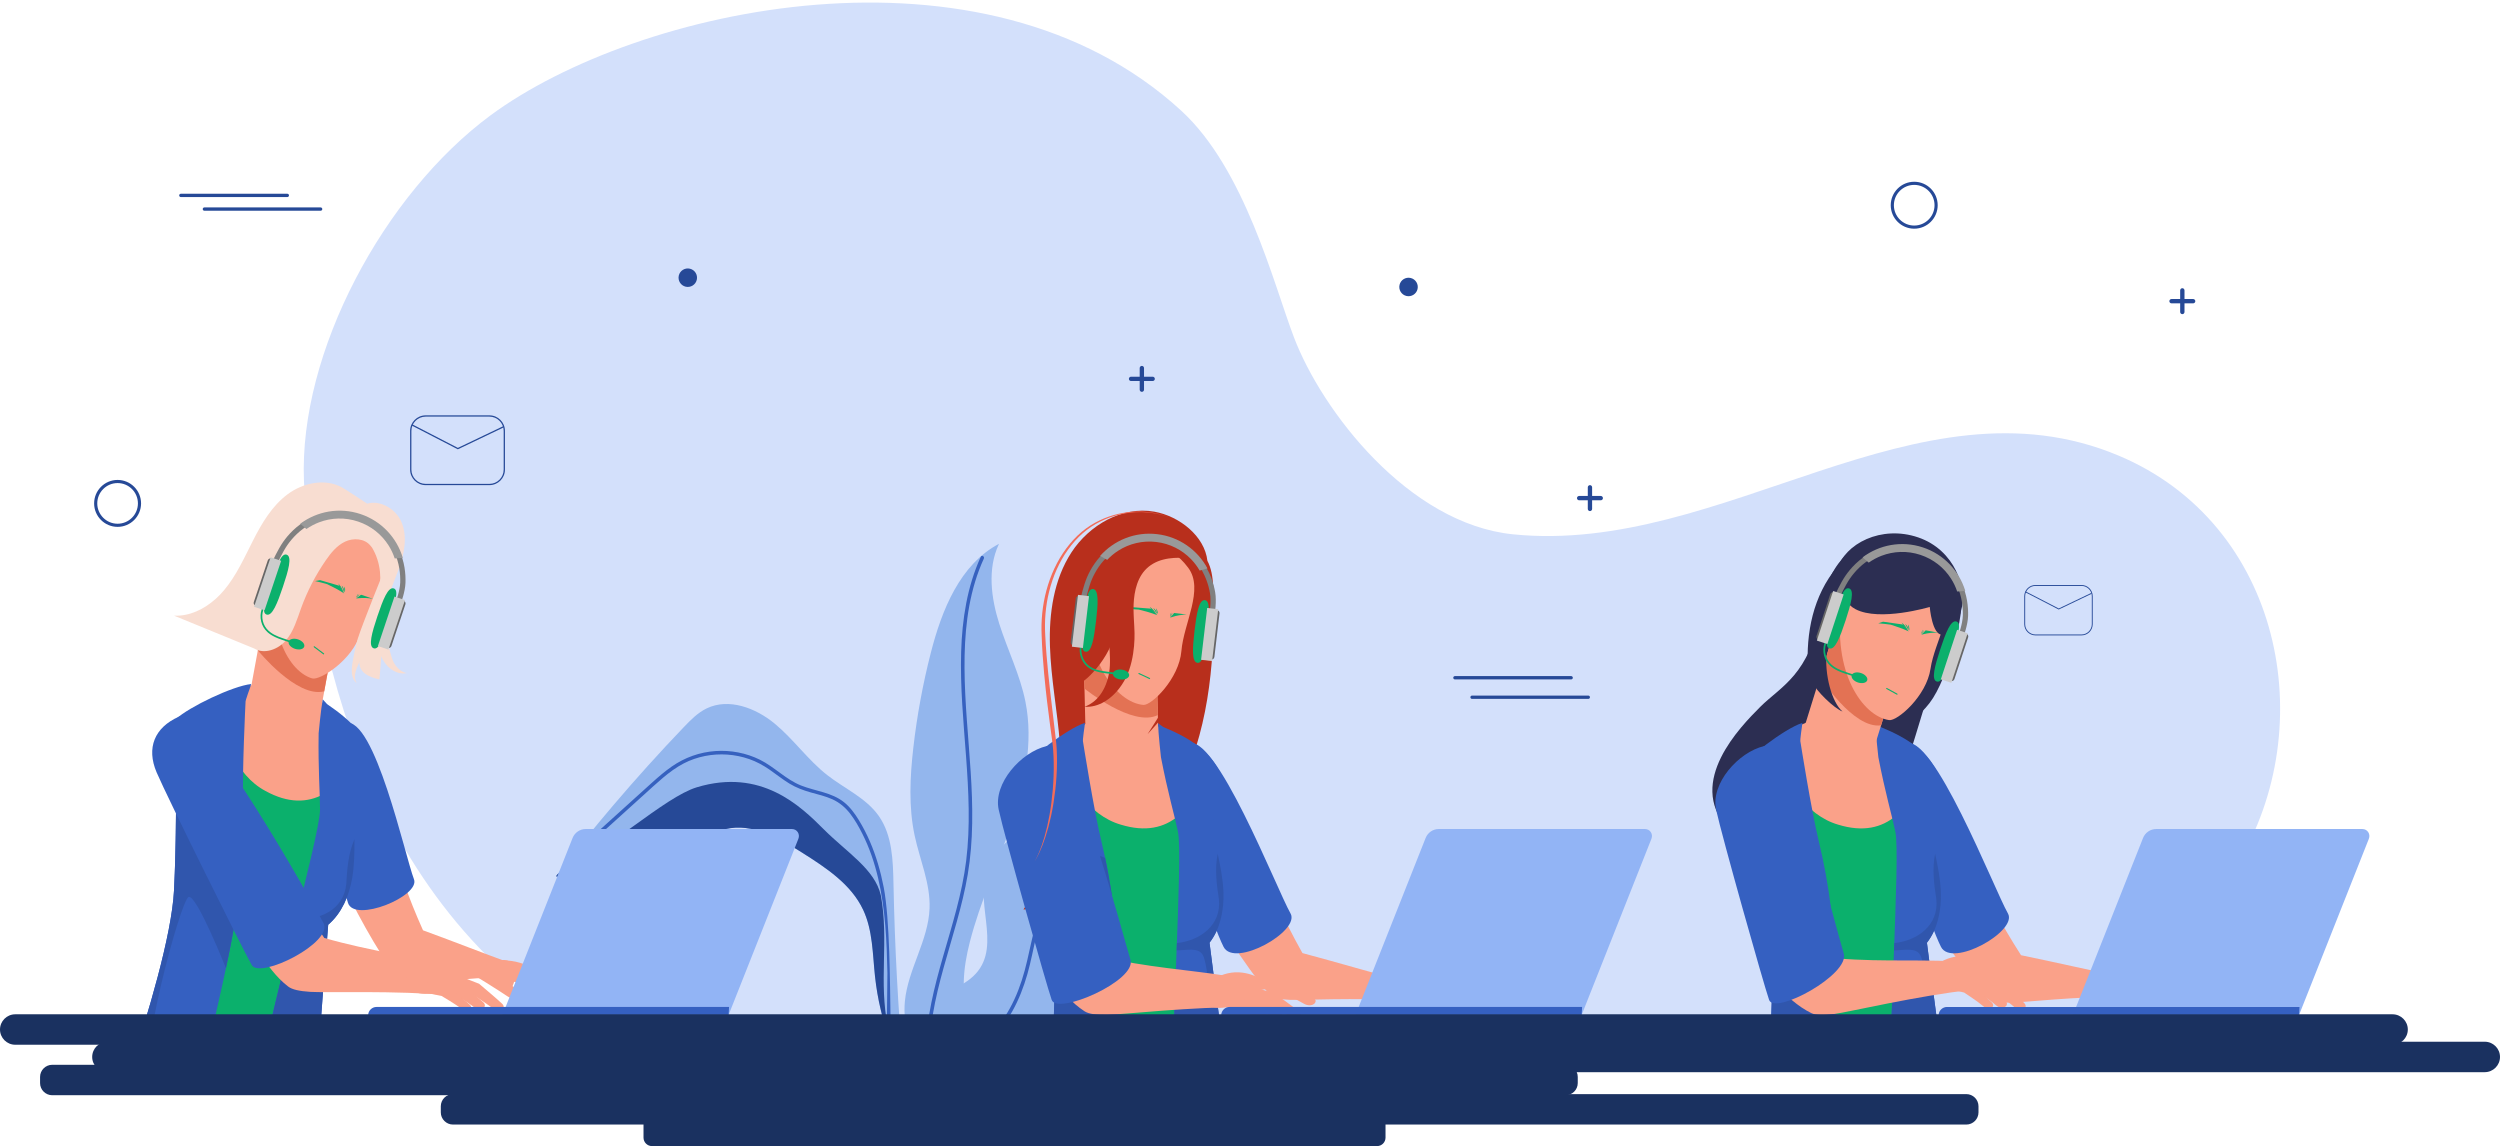 <svg xmlns="http://www.w3.org/2000/svg" width="905" height="415" viewBox="0 0 905 415" fill="none"><path d="M731.875 380.907C764.338 364.028 792.291 341.859 809.821 313.02C840.386 262.735 825.944 189.677 766.885 164.908C693.944 134.317 623.716 201.122 547.719 193.424C509.867 189.59 478.538 148.769 468.388 122.061C460.984 102.577 450.672 61.245 427.635 40.093C356.151 -25.543 230.321 2.823 177.592 41.74C139.136 70.122 108.125 127.384 110.035 174.131C112.718 239.811 137.196 338.939 225.72 380.907L731.875 380.907Z" fill="#D3E0FB"></path><path d="M692.944 82.788C688.259 82.788 684.447 78.976 684.447 74.291C684.447 69.606 688.259 65.794 692.944 65.794C697.63 65.794 701.441 69.606 701.441 74.291C701.441 78.976 697.63 82.788 692.944 82.788ZM692.944 66.932C688.886 66.932 685.585 70.233 685.585 74.29C685.585 78.348 688.886 81.65 692.944 81.65C697.002 81.65 700.303 78.348 700.303 74.29C700.303 70.233 697.002 66.932 692.944 66.932Z" fill="#264997"></path><path d="M177.17 175.623H154.083C150.983 175.623 148.461 173.1 148.461 170.001V155.978C148.461 152.877 150.983 150.355 154.083 150.355H177.17C180.27 150.355 182.792 152.877 182.792 155.978V170.001C182.792 173.101 180.27 175.623 177.17 175.623ZM154.083 150.817C151.238 150.817 148.923 153.132 148.923 155.977V170C148.923 172.846 151.238 175.161 154.083 175.161H177.169C180.015 175.161 182.33 172.846 182.33 170V155.977C182.33 153.132 180.015 150.817 177.169 150.817H154.083Z" fill="#264997"></path><path d="M165.741 162.651L149.002 154.011L149.214 153.601L165.748 162.135L182.102 154.313L182.302 154.73L165.741 162.651Z" fill="#264997"></path><path d="M753.507 230.013H736.837C734.599 230.013 732.777 228.192 732.777 225.953V215.828C732.777 213.59 734.599 211.768 736.837 211.768H753.507C755.745 211.768 757.566 213.59 757.566 215.828V225.953C757.567 228.192 755.745 230.013 753.507 230.013ZM736.837 212.102C734.782 212.102 733.111 213.774 733.111 215.828V225.953C733.111 228.008 734.782 229.679 736.837 229.679H753.507C755.561 229.679 757.233 228.008 757.233 225.953V215.828C757.233 213.774 755.561 212.102 753.507 212.102H736.837Z" fill="#264997"></path><path d="M745.254 220.646L733.168 214.408L733.321 214.112L745.26 220.274L757.068 214.626L757.212 214.927L745.254 220.646Z" fill="#264997"></path><path d="M42.569 190.728C37.884 190.728 34.072 186.916 34.072 182.231C34.072 177.545 37.884 173.734 42.569 173.734C47.255 173.734 51.066 177.546 51.066 182.231C51.066 186.916 47.255 190.728 42.569 190.728ZM42.569 174.872C38.511 174.872 35.21 178.173 35.21 182.231C35.21 186.288 38.511 189.59 42.569 189.59C46.627 189.59 49.928 186.288 49.928 182.231C49.929 178.173 46.627 174.872 42.569 174.872Z" fill="#264997"></path><path d="M252.232 101.295C252.657 99.497 251.544 97.695 249.746 97.271C247.948 96.846 246.146 97.959 245.722 99.757C245.297 101.555 246.411 103.357 248.208 103.781C250.006 104.206 251.808 103.092 252.232 101.295Z" fill="#264997"></path><path d="M513.145 104.653C513.569 102.855 512.456 101.054 510.658 100.629C508.86 100.204 507.058 101.318 506.634 103.116C506.209 104.914 507.323 106.715 509.121 107.14C510.918 107.564 512.72 106.451 513.145 104.653Z" fill="#264997"></path><path d="M417.267 137.933H409.437C409.007 137.933 408.654 137.58 408.654 137.15C408.654 136.719 409.007 136.367 409.437 136.367H417.267C417.698 136.367 418.05 136.719 418.05 137.15C418.05 137.58 417.698 137.933 417.267 137.933Z" fill="#264997"></path><path d="M412.57 141.065V133.235C412.57 132.804 412.923 132.452 413.353 132.452C413.784 132.452 414.136 132.804 414.136 133.235V141.065C414.136 141.495 413.784 141.848 413.353 141.848C412.923 141.848 412.57 141.495 412.57 141.065Z" fill="#264997"></path><path d="M579.478 181.104H571.648C571.218 181.104 570.865 180.752 570.865 180.321C570.865 179.89 571.218 179.538 571.648 179.538H579.478C579.909 179.538 580.261 179.89 580.261 180.321C580.261 180.752 579.909 181.104 579.478 181.104Z" fill="#264997"></path><path d="M574.781 184.236V176.406C574.781 175.976 575.134 175.623 575.564 175.623C575.995 175.623 576.347 175.976 576.347 176.406V184.236C576.347 184.667 575.995 185.019 575.564 185.019C575.134 185.019 574.781 184.667 574.781 184.236Z" fill="#264997"></path><path d="M793.92 109.812H786.09C785.659 109.812 785.307 109.459 785.307 109.029C785.307 108.598 785.659 108.246 786.09 108.246H793.92C794.35 108.246 794.703 108.598 794.703 109.029C794.703 109.459 794.351 109.812 793.92 109.812Z" fill="#264997"></path><path d="M789.221 112.944V105.114C789.221 104.683 789.573 104.331 790.004 104.331C790.434 104.331 790.787 104.683 790.787 105.114V112.944C790.787 113.374 790.434 113.727 790.004 113.727C789.573 113.727 789.221 113.374 789.221 112.944Z" fill="#264997"></path><path d="M574.963 253.001H532.883C532.552 253.001 532.281 252.73 532.281 252.4C532.281 252.069 532.552 251.798 532.883 251.798H574.963C575.294 251.798 575.565 252.069 575.565 252.4C575.564 252.73 575.294 253.001 574.963 253.001Z" fill="#264997"></path><path d="M568.76 245.947H526.679C526.349 245.947 526.078 245.677 526.078 245.346C526.078 245.015 526.349 244.745 526.679 244.745H568.76C569.091 244.745 569.361 245.015 569.361 245.346C569.361 245.677 569.091 245.947 568.76 245.947Z" fill="#264997"></path><path d="M104.009 71.342H65.469C65.138 71.342 64.867 71.071 64.867 70.74C64.867 70.41 65.138 70.139 65.469 70.139H104.009C104.34 70.139 104.611 70.409 104.611 70.74C104.611 71.071 104.34 71.342 104.009 71.342Z" fill="#264997"></path><path d="M116.067 76.288H73.986C73.655 76.288 73.385 76.018 73.385 75.687C73.385 75.356 73.655 75.086 73.986 75.086H116.067C116.397 75.086 116.668 75.356 116.668 75.687C116.668 76.017 116.397 76.288 116.067 76.288Z" fill="#264997"></path><path d="M430.366 275.8C431.543 277.995 431.484 280.607 430.334 282.768C428.351 286.493 424.062 289.296 420.377 292.298C408.528 301.947 402.208 314.815 402.942 327.792C403.331 334.675 405.623 341.551 405.379 348.415C404.977 359.79 397.221 370.695 384.613 377.613C372.964 384.006 357.348 386.9 342.154 385.577C338.71 377.271 334.749 367.024 342.409 360.287C344.93 358.07 348.475 356.515 351.157 354.391C363.542 344.584 352.99 328.566 357.043 315.668C360.055 306.082 370.928 298.997 381.298 292.498C389.951 287.074 398.604 281.651 407.257 276.227C412.366 273.026 419.477 269.638 425.82 272.019C428.018 272.844 429.515 274.213 430.366 275.8Z" fill="#93B6ED"></path><path d="M394.075 322.823C390.207 342.594 389.777 364.084 372.585 377.408C366.764 381.885 360.36 384.494 353.617 385.787C364.945 385.224 375.891 382.4 384.614 377.613C397.223 370.695 404.978 359.79 405.381 348.415C405.624 341.551 403.332 334.675 402.943 327.792C402.209 314.815 408.53 301.947 420.378 292.298C424.063 289.296 428.353 286.493 430.335 282.768C430.535 282.393 430.699 282.004 430.832 281.606C412.391 287.655 397.975 299.98 394.075 322.823Z" fill="#264997"></path><path d="M222.089 291.422C230.295 281.776 238.782 272.37 247.537 263.219C250.016 260.628 252.587 258.006 255.814 256.443C263.812 252.57 273.572 256.272 280.42 261.936C287.268 267.599 292.45 275.095 299.446 280.574C305.723 285.49 313.493 288.833 318.091 295.346C323.026 302.337 323.272 311.487 323.443 320.043C323.898 342.703 325.112 365.348 327.083 387.926C321.571 377.207 318.051 365.468 316.757 353.485C315.876 345.33 315.954 336.819 312.479 329.388C308.14 320.111 299.05 314.139 290.392 308.669C281.986 303.358 272.358 297.837 262.682 300.125C256.341 301.624 251.294 306.235 245.839 309.798C232.859 318.277 216.282 321.033 201.256 317.212C207.98 308.44 214.927 299.84 222.089 291.422Z" fill="#93B6ED"></path><path d="M321.438 371.821C318 355.488 321.868 340.445 318.859 324.112C316.71 314.657 306.635 308.644 298.221 300.23C289.807 291.816 275.594 277.936 252.239 285C240.49 288.554 219.95 308.232 201.896 316.388C201.684 316.664 201.467 316.936 201.256 317.211C216.282 321.033 232.859 318.276 245.839 309.798C251.294 306.235 256.341 301.624 262.682 300.125C272.358 297.836 281.986 303.358 290.392 308.668C299.05 314.139 308.14 320.111 312.479 329.388C315.954 336.818 315.876 345.33 316.756 353.485C317.63 361.573 319.522 369.549 322.351 377.176C322.408 375.357 321.923 373.52 321.438 371.821Z" fill="#264997"></path><path d="M361.53 197.099C361.567 197.019 361.605 196.939 361.642 196.859C347.486 204.328 340.913 220.849 336.946 236.355C334.057 247.645 331.942 259.132 330.621 270.711C329.414 281.288 328.88 292.092 331.108 302.502C332.99 311.292 336.835 319.835 336.501 328.818C336.069 340.468 328.674 350.886 327.564 362.491C326.685 371.682 330.105 381.169 336.531 387.777C340.607 385.519 344.684 383.26 348.76 381.002C350.591 379.987 352.571 378.801 353.234 376.816C354.039 374.41 352.604 371.906 351.545 369.601C347.475 360.745 348.67 350.383 351.095 340.943C354.841 326.363 361.271 312.629 366.098 298.371C370.925 284.112 374.157 268.791 371.21 254.028C369.27 244.311 364.751 235.322 361.753 225.877C358.782 216.515 357.403 205.994 361.53 197.099Z" fill="#93B6ED"></path><path d="M345.511 385.02C350.026 382.998 354.251 380.341 357.901 376.99C361.311 373.86 364.167 370.152 366.436 366.122C368.814 361.894 370.568 357.33 371.902 352.673C373.227 348.046 374.062 343.296 375.213 338.624C377.185 330.616 379.715 322.705 383.472 315.342C387.252 307.934 392.247 301.252 398.163 295.415C405.558 288.118 414.157 282.138 423.071 276.855C424.388 276.074 425.714 275.31 427.046 274.557C427.769 274.149 427.12 273.035 426.396 273.444C417.011 278.742 407.897 284.7 399.915 291.978C393.65 297.69 388.188 304.266 383.997 311.65C379.956 318.767 377.129 326.497 374.981 334.376C373.781 338.782 372.872 343.244 371.851 347.692C370.738 352.537 369.271 357.33 367.176 361.846C365.227 366.047 362.739 370.005 359.619 373.437C356.389 376.99 352.548 379.919 348.328 382.202C347.195 382.814 346.037 383.38 344.861 383.907C344.105 384.245 344.76 385.357 345.511 385.02Z" fill="#3661BF"></path><path d="M336.499 384.601C335.963 372.936 338.491 361.479 341.589 350.306C344.695 339.103 348.386 328.02 350.327 316.531C352.397 304.275 352.182 291.811 351.39 279.449C350.587 266.901 349.224 254.376 349.156 241.79C349.092 229.817 350.187 217.631 354.429 206.345C354.956 204.944 355.534 203.564 356.158 202.204C356.502 201.455 355.391 200.799 355.045 201.554C350.102 212.329 348.292 224.19 347.936 235.961C347.551 248.659 348.786 261.326 349.721 273.974C350.646 286.497 351.292 299.132 349.751 311.635C348.298 323.422 344.682 334.785 341.42 346.161C338.238 357.255 335.309 368.591 335.138 380.201C335.117 381.669 335.143 383.135 335.21 384.601C335.248 385.427 336.537 385.432 336.499 384.601Z" fill="#3661BF"></path><path d="M210.48 308.163C215.499 303.624 220.517 299.085 225.536 294.546C228.018 292.301 230.499 290.056 232.981 287.811C235.31 285.705 237.612 283.563 240.015 281.542C242.336 279.591 244.79 277.773 247.485 276.367C249.913 275.101 252.528 274.209 255.213 273.674C260.523 272.616 266.115 273.006 271.227 274.79C273.849 275.705 276.269 277.027 278.552 278.599C280.974 280.267 283.263 282.129 285.777 283.66C288.183 285.125 290.772 286.09 293.473 286.853C296.111 287.599 298.825 288.204 301.33 289.344C303.893 290.511 305.988 292.277 307.712 294.493C309.461 296.741 310.884 299.271 312.167 301.807C314.731 306.877 316.559 312.29 317.86 317.814C320.513 329.082 321.011 340.725 321.247 352.256C321.276 353.656 321.046 366.706 321.069 368.106C321.083 368.934 322.372 368.937 322.359 368.106C322.165 356.314 322.148 332.783 319.896 321.17C318.798 315.51 317.201 309.946 314.914 304.647C313.767 301.992 312.445 299.411 310.935 296.944C309.458 294.531 307.758 292.176 305.532 290.398C301.04 286.811 295.161 286.41 289.978 284.35C284.463 282.158 280.333 277.612 275.045 275.002C270.091 272.557 264.477 271.498 258.97 271.882C253.274 272.279 247.89 274.218 243.203 277.466C240.68 279.215 238.356 281.23 236.076 283.279C233.575 285.525 231.089 287.787 228.595 290.042C223.521 294.631 218.448 299.22 213.374 303.81C212.105 304.957 210.837 306.104 209.569 307.251C208.951 307.81 209.865 308.719 210.48 308.163Z" fill="#3661BF"></path><mask id="mask0_408_3689" style="mask-type:luminance" maskUnits="userSpaceOnUse" x="33" y="157" width="839" height="218"><path d="M871.635 157.012H33.377V374.324H871.635V157.012Z" fill="white"></path></mask><g mask="url(#mask0_408_3689)"><path d="M123.435 317.784C126.176 325.643 138.423 347.389 141.51 350.122C142.531 351.026 144.414 351.577 147.386 351.99C151.356 352.543 170.141 353.192 184.338 355.538L186.425 349.257C173.972 344.692 165.585 341.33 153.131 336.767C147.607 324.466 145.076 316.349 139.509 300.103C139.509 300.103 118.622 303.985 123.435 317.784Z" fill="#FAA189"></path><path d="M186.632 350.683C186.084 350.162 180.279 350.051 179.506 350.999C179.506 350.999 180.343 354.755 180.526 356.838C180.709 358.922 185.832 361.523 187.356 362.382C188.49 363.02 189.433 360.799 188.726 359.636C188.019 358.473 185.559 356.994 185.559 356.994C185.559 356.994 187.66 351.66 186.632 350.683Z" fill="#FAA189"></path><path d="M187.296 354.835C187.296 354.835 201.226 359.841 203.985 361.345C207.104 363.046 209.534 360.543 206.921 359.483C204.308 358.424 189.505 351.762 188.811 351.513C188.117 351.265 185.344 353.219 187.296 354.835Z" fill="#FAA189"></path><path d="M186.651 353.517C186.651 353.517 201.8 358.067 204.495 359.931C206.21 361.118 209.169 360.283 206.695 358.522C205.377 357.585 196.134 352.579 191.222 349.778C187.41 347.603 182.334 347.662 181.93 347.514C181.93 347.514 184.556 351.999 186.651 353.517Z" fill="#FAA189"></path><path d="M178.829 350.303C178.914 347.104 181.483 347.126 184.741 348.037C187.998 348.948 201.505 356.661 203.635 357.31C205.764 357.959 202.71 360.328 200.871 359.679C199.032 359.031 191.92 356.134 189.222 355.958C186.526 355.783 178.736 353.812 178.829 350.303Z" fill="#FAA189"></path><path d="M125.977 326.859C123.603 319.519 116.921 290.16 115.215 280.637C113.508 271.114 117.021 263.527 125.038 261.668C135.619 259.214 146.62 309.851 149.861 318.306C152.191 324.38 128.35 334.2 125.977 326.859Z" fill="#3560C1"></path><path d="M119.359 256.958C119.359 256.958 120.255 318.513 102.182 305.166C89.627 295.894 81.197 265.808 82.967 256.19C84.737 246.572 95.648 246.715 104.726 248.385C113.803 250.056 119.359 256.958 119.359 256.958Z" fill="#FAA189"></path><path d="M123.478 217.093L97.588 212.328L89.301 257.358L115.191 262.123L123.478 217.093Z" fill="#FAA189"></path><path d="M97.58 212.325L93.33 235.414C93.33 235.414 107.447 252.831 117.365 250.258L123.47 217.09L97.58 212.325Z" fill="#E37254"></path><path d="M130.464 229.295C127.596 238.964 115.823 246.425 112.995 245.586C103.678 242.823 94.906 225.416 102.047 201.344C104.915 191.675 129.338 179.37 139.055 200.33C143.143 209.147 133.332 219.627 130.464 229.295Z" fill="#FAA189"></path><path d="M113.636 234.306C114.773 235.16 115.911 236.015 117.048 236.869C117.258 237.027 117.473 236.679 117.264 236.522C116.127 235.668 114.989 234.813 113.852 233.959C113.642 233.801 113.427 234.149 113.636 234.306Z" fill="#0BB06C"></path><path d="M124.806 214.493C124.678 214.134 124.641 213.772 124.626 213.409C124.62 213.046 124.637 212.683 124.746 212.317C124.874 212.677 124.911 213.038 124.926 213.401C124.931 213.764 124.914 214.127 124.806 214.493Z" fill="#0BB06C"></path><path d="M124.509 214.422C124.373 213.992 124.265 213.588 124.123 213.189C123.989 212.787 123.824 212.403 123.668 211.98C124.02 212.267 124.257 212.668 124.407 213.091C124.549 213.517 124.609 213.979 124.509 214.422Z" fill="#0BB06C"></path><path d="M124.209 214.363C123.906 213.833 123.615 213.327 123.306 212.819C123.005 212.308 122.688 211.8 122.451 211.236C122.884 211.666 123.248 212.147 123.563 212.665C123.87 213.186 124.129 213.754 124.209 214.363Z" fill="#0BB06C"></path><path d="M124.577 214.826C122.613 213.536 120.559 212.477 118.436 211.471C116.989 211.071 115.525 210.634 114.051 210.35C114.658 210.266 115.261 210.152 115.857 210.009C118.23 210.698 120.603 211.389 122.976 212.08L124.577 214.826Z" fill="#0BB06C"></path><path d="M128.995 216.537C128.975 216.228 129.065 215.922 129.193 215.642C129.337 215.369 129.524 215.111 129.782 214.939C129.615 215.197 129.451 215.439 129.327 215.708C129.189 215.97 129.097 216.248 128.995 216.537Z" fill="#0BB06C"></path><path d="M129.189 216.413C129.235 216.134 129.377 215.884 129.544 215.659C129.725 215.446 129.938 215.251 130.199 215.144C130.012 215.352 129.822 215.538 129.662 215.753C129.488 215.957 129.349 216.184 129.189 216.413Z" fill="#0BB06C"></path><path d="M129.011 216.588C129.18 216.457 129.503 216.209 129.503 216.209C129.901 215.903 130.299 215.596 130.697 215.29C132.015 215.681 133.558 216.268 135.033 216.795C133.287 216.444 131.487 216.364 129.718 216.563C129.718 216.563 129.324 216.607 128.928 216.652C128.945 216.639 128.974 216.616 129.011 216.588Z" fill="#0BB06C"></path><path d="M147.192 243.653C147.192 243.653 147.062 243.677 146.829 243.722C146.71 243.741 146.565 243.753 146.391 243.772C146.306 243.778 146.213 243.78 146.114 243.783C146.015 243.788 145.91 243.79 145.8 243.783C145.358 243.773 144.822 243.709 144.239 243.549C143.655 243.39 143.025 243.136 142.4 242.781C141.776 242.427 141.152 241.969 140.594 241.424C140.036 240.888 139.535 240.278 139.113 239.648C138.259 238.386 137.718 237.067 137.423 236.008C137.349 235.741 137.272 235.427 137.205 235.068C137.171 234.889 137.135 234.699 137.097 234.499C137.06 234.3 137.022 234.091 136.996 233.871C136.967 233.652 136.937 233.424 136.906 233.188C136.891 233.07 136.876 232.95 136.861 232.829C136.851 232.706 136.84 232.582 136.83 232.457C136.81 232.205 136.789 231.947 136.767 231.683C136.747 231.419 136.743 231.148 136.731 230.873C136.683 229.772 136.716 228.589 136.805 227.394C136.831 227.096 136.858 226.797 136.885 226.496C136.916 226.197 136.96 225.898 136.997 225.6L137.056 225.153C137.081 225.005 137.106 224.858 137.13 224.71C137.181 224.417 137.232 224.124 137.282 223.834C137.735 221.518 138.416 219.419 139.023 217.934C139.334 217.192 139.593 216.592 139.798 216.185C139.996 215.776 140.107 215.547 140.107 215.547C140.107 215.547 140.05 215.795 139.948 216.237C139.839 216.675 139.718 217.316 139.578 218.091C139.31 219.645 139.098 221.775 139.117 224.004C139.125 224.282 139.133 224.562 139.141 224.844L139.154 225.265L139.182 225.687C139.202 225.968 139.215 226.249 139.24 226.528C139.268 226.807 139.296 227.085 139.324 227.362C139.451 228.467 139.613 229.537 139.821 230.519C139.873 230.764 139.914 231.006 139.971 231.239C140.026 231.472 140.08 231.7 140.132 231.922C140.158 232.033 140.183 232.142 140.208 232.249C140.237 232.356 140.265 232.461 140.293 232.564C140.348 232.77 140.4 232.97 140.451 233.161C140.665 233.921 140.844 234.559 140.975 235.026C141.232 235.949 141.479 237.088 141.872 238.213C142.066 238.778 142.298 239.339 142.579 239.871C142.851 240.402 143.184 240.898 143.555 241.344C143.925 241.79 144.331 242.181 144.741 242.496C145.15 242.813 145.562 243.052 145.929 243.222C146.019 243.268 146.108 243.306 146.193 243.339C146.278 243.372 146.359 243.407 146.436 243.435C146.59 243.484 146.725 243.533 146.838 243.564C147.066 243.621 147.192 243.653 147.192 243.653Z" fill="#F8DDD1"></path><path d="M129.161 247.279C129.161 247.279 129.028 247.169 128.786 246.97C128.573 246.744 128.235 246.404 127.977 245.869C127.707 245.343 127.496 244.648 127.402 243.862C127.307 243.076 127.324 242.208 127.412 241.313C127.456 240.866 127.52 240.413 127.595 239.958C127.673 239.517 127.753 239.069 127.832 238.619C127.995 237.728 128.167 236.828 128.348 235.953C128.709 234.201 129.101 232.544 129.504 231.24C131.117 226.025 139.213 206.087 139.213 206.087C139.213 206.087 134.638 227.114 133.025 232.329C132.622 233.633 132.01 235.222 131.319 236.871C130.974 237.696 130.608 238.536 130.239 239.364C130.055 239.773 129.872 240.179 129.692 240.58C129.517 240.97 129.353 241.353 129.207 241.73C128.916 242.483 128.687 243.21 128.568 243.882C128.449 244.554 128.441 245.171 128.523 245.685C128.593 246.205 128.785 246.595 128.912 246.873C129.073 247.135 129.161 247.279 129.161 247.279Z" fill="#F8DDD1"></path><path d="M78.099 216.771C79.164 215.815 80.159 214.784 81.069 213.704C85.582 208.351 88.45 201.847 91.624 195.607C94.797 189.367 98.482 183.131 104.091 178.942C109.7 174.753 117.653 173.08 123.796 176.439C124.884 177.034 130.13 180.479 132.931 182.328C137.642 180.892 143.387 184.286 145.369 189.066C147.623 194.5 146.291 200.74 144.266 206.264C142.242 211.788 139.526 217.188 139.022 223.05C138.673 227.109 137.875 240.69 137.358 245.964C128.436 243.943 129.956 239.78 130.469 235.143C130.929 230.973 132.979 227.177 134.581 223.3C136.699 218.172 138.086 212.615 137.556 207.093C137.258 203.991 136.29 200.899 134.679 198.239C134.279 197.751 134.051 197.474 134.051 197.474C131.95 194.914 127.934 194.653 124.937 196.063C121.94 197.473 119.771 200.171 117.892 202.899C114.213 208.239 111.218 214.05 109.002 220.145C107.528 224.201 106.33 228.507 103.532 231.793C100.734 235.079 95.705 236.986 92.013 234.752L62.994 222.868C68.575 223.138 73.888 220.549 78.099 216.771Z" fill="#F8DDD1"></path><path d="M117.049 334.598L117.109 333.869L117.668 333.396C121.727 329.961 124.598 324.34 125.753 317.568C126.607 312.557 126.57 307.298 126.535 302.212C126.519 300.03 126.503 297.774 126.556 295.547C126.629 292.486 128.929 287.254 130.957 282.639C131.989 280.291 133.393 277.096 133.494 276.2C133.148 274.554 132.651 272.959 132.003 271.41C123.698 285.299 112.662 295.456 96.106 286.33C85.196 280.54 80.467 266.748 77.553 254.129C72.858 256.164 68.141 258.83 65.439 261.097C65.566 269.787 66.553 278.497 67.509 286.928C68.973 299.854 70.488 313.22 68.916 326.688L68.895 326.869C68.895 326.869 55.494 367.106 48.822 387.138C59.843 394.102 72.555 399.047 85.676 401.462C85.677 401.462 85.677 401.462 85.679 401.462C94.327 403.054 103.089 403.565 111.746 402.985C112.729 391.828 113.729 378.326 114.699 365.251C115.469 354.851 116.267 344.098 117.049 334.598Z" fill="#0BB06C"></path><path d="M75.528 378.657C82.315 347.629 89.015 324.435 88.015 290.897C87.63 279.35 88.872 254.405 88.872 254.405C88.653 253.648 90.797 248.462 90.954 247.615C84.233 248.338 68.464 255.883 63.667 260.308C63.856 282.714 63.837 305.94 62.993 322.312C62.149 338.683 53.532 367.416 46.717 387.882C54.596 393.017 63.183 397.041 72.148 399.893C72.433 392.813 73.98 385.735 75.528 378.657Z" fill="#3560C1"></path><path d="M118.808 334.743C123.664 330.633 126.408 324.226 127.493 317.865C128.743 310.532 128.143 303.027 128.321 295.59C128.437 290.712 135.658 277.962 135.247 275.961C133.508 267.509 127.705 261.176 118.394 254.881L116.83 253.165C116.13 256.969 115.347 265.433 115.347 265.433C115.138 278.391 115.852 287.136 115.85 293.105C115.847 302.486 97.051 368.585 90.578 404.019C98.129 405.032 105.784 405.252 113.371 404.633C115.179 384.482 116.997 356.717 118.808 334.743Z" fill="#3560C1"></path><path d="M63.762 283.658C63.743 298.039 63.543 311.634 62.993 322.312C62.149 338.683 53.532 367.416 46.717 387.882C49.319 389.578 52 391.15 54.745 392.602C48.823 387.139 65.398 325.638 68.29 324.696C71.181 323.754 81.798 350.536 81.798 350.536C85.465 333.335 88.165 316.888 88.111 296.928C80.237 292.019 72.123 287.592 63.762 283.658Z" fill="#3056AD"></path><path d="M128.31 303.805C126.1 308.888 125.628 314.642 125.36 319.99C124.407 329.524 115.437 333.329 107.22 332.441C107.009 333.294 106.794 334.156 106.579 335.021C109.771 335.721 114.64 335.403 115.54 338.684C116.501 342.187 114.891 352.552 114.891 352.552C115.528 356.504 107.489 347.131 103.905 345.769C101.93 353.719 99.907 361.928 98 369.929C98 369.929 111.773 371.34 113.157 374.66C113.309 383.801 111.758 400.916 107.737 404.938C109.617 404.887 111.496 404.786 113.371 404.633C115.179 384.482 116.998 356.718 118.808 334.743C123.665 330.633 126.408 324.226 127.493 317.865C128.284 313.227 128.334 308.52 128.31 303.805Z" fill="#3056AD"></path><path d="M67.285 297.323C76.464 314.661 82.696 328.221 93.612 344.521C96.692 349.12 99.914 353.754 104.308 357.118C105.762 358.232 108.335 358.789 112.354 359.059C117.723 359.42 143.695 358.511 162.928 360.297L165.372 350.713C148.262 345.79 134.491 344.459 117.381 339.537C106.608 323.616 97.826 306.979 86.958 291.108L67.285 297.323Z" fill="#FAA189"></path><path d="M158.381 347.4C151.103 347.842 145.917 353.272 146.844 356.181C147.77 359.091 154.108 361.743 161.157 357.614C163.796 356.068 170.313 352.945 171.049 352.161C171.049 352.161 165.707 346.954 158.381 347.4Z" fill="#FAA189"></path><path d="M163.163 349.808C163.163 349.808 173.325 350.038 174.991 350.32C176.657 350.602 185.079 357.176 187.245 358.721C189.412 360.267 186.605 362.661 183.689 360.663C180.774 358.665 173.354 354.085 173.354 354.085C173.354 354.085 166.21 354.66 164.385 354.794C162.56 354.928 159.43 350.689 163.163 349.808Z" fill="#FAA189"></path><path d="M163.322 352.172L173.423 356.114C173.423 356.114 179.975 361.631 181.771 363.356C183.567 365.081 180.719 367.028 178.388 365.073C176.057 363.118 170.193 359.505 170.193 359.505C170.193 359.505 159.814 356.391 158.666 356.355C157.518 356.319 163.322 352.172 163.322 352.172Z" fill="#FAA189"></path><path d="M157.172 353.561L166.427 355.76C166.427 355.76 173.099 361.132 174.933 362.817C176.766 364.502 173.962 366.511 171.588 364.607C169.215 362.704 163.273 359.22 163.273 359.22C163.273 359.22 154.396 357.37 153.247 357.36C152.099 357.349 157.172 353.561 157.172 353.561Z" fill="#FAA189"></path><path d="M154.543 355.602L162.617 357.52C162.617 357.52 168.438 362.207 170.038 363.677C171.637 365.147 169.191 366.9 167.12 365.239C165.049 363.578 159.865 360.539 159.865 360.539C159.865 360.539 152.12 358.925 151.118 358.916C150.117 358.907 154.543 355.602 154.543 355.602Z" fill="#FAA189"></path><path d="M91.141 349.375C88.133 344.187 60.481 288.488 56.692 279.597C52.903 270.706 55.963 263.356 64.692 259.468C73.42 255.58 113.275 327.069 117.085 334.086C120.896 341.103 94.15 354.563 91.141 349.375Z" fill="#3560C1"></path><path d="M143.217 218.021C143.223 217.999 144.774 214.011 144.876 210.877C144.968 208.014 144.648 203.737 142.598 199.617L144.309 198.766C146.547 203.264 146.891 207.901 146.784 210.999C146.669 214.351 145.083 218.446 145.056 218.542L143.217 218.021Z" fill="#808080"></path><path d="M100.236 204.313C100.245 204.292 102.298 199.766 104.107 197.204C105.758 194.865 108.592 191.645 112.712 189.595L111.861 187.884C107.363 190.123 104.293 193.615 102.511 196.151C100.581 198.895 98.491 203.528 98.455 203.62L100.236 204.313Z" fill="#808080"></path><path d="M145.814 201.958C143.686 194.754 138.194 188.668 130.531 186.098C122.84 183.519 114.758 185.085 108.709 189.588L110.925 191.508C112.352 190.509 113.905 189.683 115.55 189.061C117.764 188.224 120.081 187.77 122.435 187.712C124.871 187.651 127.291 188.017 129.626 188.8C131.96 189.583 134.111 190.75 136.018 192.267C137.861 193.733 139.436 195.492 140.698 197.495C141.62 198.959 142.352 200.526 142.886 202.154L145.814 201.958Z" fill="#999999"></path><path d="M140.834 224.54C138.826 230.527 137.334 235.377 135.284 234.689C133.234 234.002 134.613 229.064 136.621 223.077C138.629 217.089 140.505 212.319 142.555 213.006C144.605 213.694 142.842 218.552 140.834 224.54Z" fill="#0BB06C"></path><path d="M139.961 234.381L140.372 234.519C140.921 234.703 141.516 234.407 141.7 233.858L146.758 218.775C146.942 218.226 146.646 217.632 146.097 217.448L145.686 217.309L139.961 234.381Z" fill="#666666"></path><path d="M146.611 217.234L142.807 215.958L136.8 233.873L140.604 235.149L146.611 217.234Z" fill="#CCCCCC"></path><path d="M107.974 233.613C107.973 233.613 107.973 233.613 107.972 233.613L102.169 231.638C102.136 231.628 102.104 231.617 102.071 231.606C98.321 230.349 96.873 229.014 96.031 227.989C94.106 225.647 93.766 222.148 95.203 219.48C95.286 219.326 95.477 219.268 95.632 219.351C95.785 219.434 95.843 219.626 95.76 219.78C94.441 222.228 94.753 225.439 96.52 227.587C98.026 229.42 100.323 230.362 102.37 231.039L108.176 233.014C108.341 233.071 108.43 233.25 108.373 233.415C108.317 233.58 108.138 233.669 107.974 233.613Z" fill="#0BB06C"></path><path d="M110.126 234.102C109.81 235.042 108.3 235.384 106.753 234.865C105.205 234.346 104.206 233.163 104.521 232.223C104.836 231.282 106.347 230.941 107.894 231.46C109.442 231.979 110.441 233.162 110.126 234.102Z" fill="#0BB06C"></path><path d="M98.18 211.026C96.172 217.014 94.439 221.782 96.489 222.469C98.539 223.157 100.416 218.386 102.424 212.399C104.432 206.411 105.811 201.474 103.76 200.787C101.711 200.099 100.188 205.039 98.18 211.026Z" fill="#0BB06C"></path><path d="M92.945 219.404L92.534 219.266C91.985 219.081 91.689 218.487 91.873 217.938L96.931 202.855C97.115 202.306 97.71 202.01 98.259 202.194L98.67 202.332L92.945 219.404Z" fill="#666666"></path><path d="M91.964 219.658L95.768 220.933L101.774 203.019L97.97 201.743L91.964 219.658Z" fill="#CCCCCC"></path><path d="M263.766 367.374H181.908L207.271 303.35C208.04 301.407 209.937 300.103 211.991 300.103H286.669C288.505 300.103 289.699 301.909 289.012 303.645L263.766 367.374Z" fill="#92B4F5"></path><path d="M136.282 364.517H263.915L263.766 367.374H133.275C133.358 365.796 134.704 364.517 136.282 364.517Z" fill="#3560C1"></path></g><mask id="mask1_408_3689" style="mask-type:luminance" maskUnits="userSpaceOnUse" x="33" y="157" width="839" height="218"><path d="M871.635 157.012H33.377V374.324H871.635V157.012Z" fill="white"></path></mask><g mask="url(#mask1_408_3689)"><path d="M378.495 313.541C383.626 299.561 384.851 284.006 383.67 269.04C382.742 257.29 380.448 245.655 380.081 233.874C379.713 222.094 381.448 209.827 387.878 199.949C394.308 190.071 406.218 183.165 417.824 185.218C426.967 186.835 436.1 194.114 437.077 203.01C439.822 208.085 439.19 215.834 439.246 221.797C439.469 245.675 435.957 270.215 424.147 290.968C412.866 310.791 393.004 326.643 370.475 329.265C373.821 324.36 376.464 319.074 378.495 313.541Z" fill="#B82F1C"></path><path d="M437.726 327.444C441.427 335.633 456.68 357.849 460.262 360.493C461.448 361.367 463.525 361.779 466.761 361.939C471.084 362.153 491.35 361.052 506.844 362.215L508.487 355.26C494.656 351.543 485.314 348.731 471.483 345.016C464.363 332.314 460.864 323.827 453.32 306.887C453.32 306.887 431.227 313.063 437.726 327.444Z" fill="#FAA189"></path><path d="M508.847 356.774C508.208 356.267 501.954 356.704 501.213 357.797C501.213 357.797 502.473 361.756 502.869 363.98C503.266 366.203 509.025 368.51 510.746 369.287C512.027 369.865 512.828 367.386 511.957 366.203C511.085 365.02 508.297 363.665 508.297 363.665C508.297 363.665 510.046 357.727 508.847 356.774Z" fill="#FAA189"></path><path d="M509.953 361.177C509.953 361.177 525.415 365.227 528.526 366.58C532.044 368.111 534.417 365.186 531.506 364.297C528.594 363.407 512.035 357.66 511.264 357.459C510.495 357.258 507.699 359.626 509.953 361.177Z" fill="#FAA189"></path><path d="M509.131 359.821C509.131 359.821 525.86 363.264 528.937 365.011C530.895 366.123 533.997 364.942 531.168 363.285C529.661 362.403 519.241 357.905 513.69 355.362C509.381 353.388 503.928 353.937 503.479 353.817C503.479 353.817 506.733 358.389 509.131 359.821Z" fill="#FAA189"></path><path d="M500.412 357.113C500.197 353.665 502.963 353.442 506.554 354.11C510.144 354.778 525.41 361.78 527.763 362.274C530.115 362.767 527.057 365.608 525.017 365.087C522.977 364.565 515.05 362.131 512.132 362.2C509.215 362.269 500.649 360.897 500.412 357.113Z" fill="#FAA189"></path><path d="M442.932 342.756C438.986 334.981 428.338 303.271 424.562 292.885C420.785 282.498 422.538 273.155 429.96 269.296C439.757 264.203 462.137 321.839 467.177 330.682C470.799 337.036 446.877 350.531 442.932 342.756Z" fill="#3560C1"></path><path d="M422.461 265.009C422.461 265.009 435.939 325.076 415.517 315.713C401.33 309.208 386.918 281.484 386.682 271.708C386.445 261.931 397.154 259.837 406.381 259.614C415.609 259.391 422.461 265.009 422.461 265.009Z" fill="#FAA189"></path><path d="M418.329 225.126L392.012 225.763L393.12 271.535L419.437 270.898L418.329 225.126Z" fill="#FAA189"></path><path d="M392.006 225.78L392.573 249.25C392.573 249.25 409.958 263.408 419.138 258.859L418.323 225.144L392.006 225.78Z" fill="#E37254"></path><path d="M427.667 235.658C426.839 245.709 416.844 255.423 413.903 255.181C404.218 254.383 392.068 239.141 394.129 214.117C394.957 204.066 416.344 187.021 430.146 205.548C435.952 213.341 428.495 225.608 427.667 235.658Z" fill="#FAA189"></path><path d="M412.222 244.008C413.51 244.612 414.798 245.215 416.086 245.819C416.325 245.93 416.463 245.546 416.227 245.435C414.939 244.832 413.651 244.228 412.362 243.624C412.124 243.513 411.986 243.897 412.222 244.008Z" fill="#0BB06C"></path><path d="M419.099 222.328C418.9 222.002 418.79 221.655 418.701 221.304C418.621 220.95 418.563 220.591 418.595 220.21C418.794 220.536 418.904 220.882 418.992 221.234C419.072 221.588 419.129 221.948 419.099 222.328Z" fill="#0BB06C"></path><path d="M418.794 222.319C418.572 221.926 418.385 221.553 418.164 221.191C417.95 220.826 417.71 220.484 417.471 220.102C417.874 220.311 418.188 220.654 418.421 221.038C418.648 221.426 418.801 221.865 418.794 222.319Z" fill="#0BB06C"></path><path d="M418.487 222.323C418.083 221.867 417.694 221.431 417.288 220.997C416.889 220.558 416.474 220.126 416.127 219.622C416.638 219.955 417.093 220.351 417.508 220.794C417.914 221.24 418.285 221.743 418.487 222.323Z" fill="#0BB06C"></path><path d="M418.942 222.7C416.756 221.84 414.529 221.224 412.244 220.674C410.746 220.578 409.224 220.451 407.723 220.475C408.3 220.268 408.866 220.033 409.42 219.771C411.884 219.96 414.349 220.15 416.813 220.34L418.942 222.7Z" fill="#0BB06C"></path><path d="M423.619 223.471C423.536 223.173 423.561 222.855 423.629 222.555C423.714 222.258 423.844 221.967 424.061 221.746C423.951 222.032 423.84 222.304 423.774 222.592C423.693 222.876 423.66 223.167 423.619 223.471Z" fill="#0BB06C"></path><path d="M423.782 223.31C423.77 223.028 423.858 222.754 423.975 222.5C424.109 222.254 424.277 222.02 424.511 221.862C424.37 222.103 424.222 222.324 424.109 222.567C423.981 222.803 423.892 223.053 423.782 223.31Z" fill="#0BB06C"></path><path d="M423.646 223.517C423.786 223.355 424.05 223.046 424.05 223.046C424.377 222.665 424.704 222.283 425.031 221.901C426.401 222.014 428.032 222.273 429.583 222.487C427.803 222.501 426.025 222.791 424.334 223.348C424.334 223.348 423.956 223.472 423.578 223.597C423.592 223.58 423.617 223.552 423.646 223.517Z" fill="#0BB06C"></path><path d="M436.097 341.477L436.007 340.751L436.457 340.174C439.726 335.981 441.386 329.891 441.13 323.026C440.94 317.946 439.827 312.806 438.751 307.835C438.289 305.703 437.812 303.498 437.408 301.307C436.853 298.296 438.032 292.704 439.073 287.772C439.602 285.262 440.322 281.847 440.238 280.95C439.562 279.409 438.749 277.95 437.797 276.566C432.512 291.862 423.788 304.062 405.716 298.519C393.851 295.086 386.398 282.554 380.962 270.799C376.783 273.752 372.712 277.327 370.531 280.1C372.435 288.58 375.184 296.903 377.845 304.96C381.925 317.312 386.144 330.085 387.363 343.589L387.379 343.77C387.379 343.77 382.5 385.898 380.071 406.873C392.284 411.433 405.739 413.67 419.077 413.348C419.078 413.348 419.079 413.348 419.08 413.348C427.871 413.135 436.552 411.842 444.906 409.501C443.584 398.38 441.799 384.959 440.071 371.962C438.697 361.625 437.275 350.936 436.097 341.477Z" fill="#0BB06C"></path><path d="M404.473 393.104C404.763 361.343 406.573 337.269 398.728 304.646C395.987 293.423 392.096 268.751 392.096 268.751C391.727 268.056 392.764 262.541 392.743 261.679C386.312 263.763 372.422 274.377 368.633 279.69C373.405 301.582 378.142 324.321 380.667 340.518C383.193 356.716 380.642 386.604 378.16 408.032C386.924 411.445 396.153 413.625 405.512 414.581C404.341 407.593 404.407 400.349 404.473 393.104Z" fill="#3560C1"></path><path d="M437.846 341.259C441.758 336.242 443.132 329.409 442.891 322.96C442.614 315.526 440.491 308.303 439.142 300.987C438.257 296.189 442.715 282.23 441.903 280.356C438.47 272.439 431.494 267.429 421.091 263.173L419.209 261.813C419.303 265.681 420.268 274.125 420.268 274.125C422.717 286.852 425.206 295.265 426.426 301.108C428.343 310.291 423.478 378.838 424.397 414.847C431.996 414.292 439.533 412.94 446.833 410.781C444.477 390.687 440.573 363.138 437.846 341.259Z" fill="#3560C1"></path><path d="M373.508 302.526C376.433 316.606 379.021 329.954 380.668 340.518C383.194 356.716 380.642 386.604 378.161 408.032C381.056 409.159 384.002 410.149 386.986 411.008C380.071 406.873 384.554 369.226 387.191 367.712C388.378 367.031 392.379 374.454 396.62 374.454C403.267 374.454 404.853 364.296 404.853 364.296C404.921 346.708 404.196 330.057 400.057 310.53C391.346 307.337 382.497 304.665 373.508 302.526Z" fill="#3056AD"></path><path d="M440.812 309.031C439.69 314.459 440.406 320.187 441.239 325.477C442.257 335.004 434.256 340.565 426.032 341.378C425.999 342.256 425.966 343.143 425.932 344.035C429.2 344.066 433.901 342.758 435.454 345.785C437.112 349.017 437.657 359.492 437.657 359.492C439.091 363.23 429.302 355.701 425.515 355.102C425.21 363.287 424.91 371.737 424.682 379.959C424.682 379.959 438.452 378.52 440.486 381.487C442.506 390.403 444.493 407.473 441.38 412.233C443.21 411.798 445.028 411.315 446.832 410.781C444.476 390.687 440.572 363.138 437.845 341.259C441.758 336.242 443.131 329.409 442.891 322.96C442.715 318.259 441.801 313.641 440.812 309.031Z" fill="#3056AD"></path><path d="M380.925 354.353C384.358 358.694 387.935 363.06 392.581 366.067C394.119 367.062 396.728 367.415 400.755 367.367C406.136 367.304 431.956 364.349 451.27 364.612L452.95 354.865C435.505 351.307 421.672 351.067 404.227 347.51C392.232 332.487 368.757 338.964 380.925 354.353Z" fill="#FAA189"></path><path d="M445.721 352.113C438.501 353.128 433.76 358.95 434.913 361.778C436.066 364.605 442.594 366.749 449.294 362.077C451.804 360.328 458.054 356.701 458.726 355.861C458.726 355.861 452.99 351.091 445.721 352.113Z" fill="#FAA189"></path><path d="M450.682 354.137C450.682 354.137 460.831 353.565 462.513 353.714C464.196 353.864 473.11 359.753 475.392 361.123C477.674 362.493 475.064 365.101 472.001 363.339C468.937 361.578 461.179 357.597 461.179 357.597C461.179 357.597 454.102 358.734 452.293 359.011C450.484 359.288 447.03 355.309 450.682 354.137Z" fill="#FAA189"></path><path d="M451.027 356.482L461.406 359.615C461.406 359.615 468.374 364.598 470.3 366.176C472.226 367.753 469.541 369.919 467.063 368.154C464.585 366.389 458.455 363.249 458.455 363.249C458.455 363.249 447.862 360.963 446.715 361.018C445.568 361.074 451.027 356.482 451.027 356.482Z" fill="#FAA189"></path><path d="M445.004 358.351L454.403 359.812C454.403 359.812 461.478 364.642 463.439 366.177C465.399 367.712 462.762 369.936 460.246 368.226C457.73 366.515 451.532 363.511 451.532 363.511C451.532 363.511 442.537 362.367 441.391 362.448C440.245 362.528 445.004 358.351 445.004 358.351Z" fill="#FAA189"></path><path d="M442.544 360.593L450.744 361.868C450.744 361.868 456.917 366.081 458.627 367.42C460.338 368.76 458.037 370.7 455.842 369.208C453.647 367.715 448.239 365.095 448.239 365.095C448.239 365.095 440.391 364.096 439.392 364.166C438.392 364.236 442.544 360.593 442.544 360.593Z" fill="#FAA189"></path><path d="M380.714 361.963C378.736 356.302 363.572 302.531 361.524 293.086C359.477 283.64 369.604 272.251 378.909 270.076C388.213 267.901 406.795 339.764 409.217 347.373C411.638 354.982 382.692 367.624 380.714 361.963Z" fill="#3560C1"></path><path d="M392.6 255.846C392.6 255.846 392.681 255.815 392.835 255.754C392.988 255.695 393.214 255.611 393.495 255.478C394.057 255.224 394.844 254.808 395.69 254.168C396.538 253.531 397.43 252.654 398.237 251.571C399.044 250.486 399.76 249.189 400.324 247.767C400.89 246.345 401.304 244.798 401.543 243.237C401.663 242.456 401.741 241.675 401.772 240.904C401.785 240.5 401.797 240.096 401.809 239.694C401.806 239.285 401.817 238.888 401.808 238.483C401.785 236.871 401.68 235.267 401.578 233.72C401.475 232.173 401.379 230.687 401.353 229.323C401.332 227.961 401.347 226.069 401.494 223.716C401.534 223.126 401.576 222.515 401.641 221.87C401.697 221.237 401.775 220.547 401.871 219.85C401.97 219.151 402.088 218.433 402.23 217.7C402.375 216.967 402.544 216.219 402.742 215.46C403.139 213.942 403.656 212.377 404.337 210.816C405.022 209.256 405.874 207.698 406.939 206.236C408.001 204.775 409.293 203.42 410.764 202.309C411.497 201.751 412.28 201.261 413.073 200.835C413.877 200.42 414.697 200.057 415.53 199.774C417.197 199.208 418.88 198.913 420.483 198.826C420.885 198.794 421.281 198.797 421.672 198.787C421.867 198.79 422.062 198.793 422.255 198.796C422.448 198.798 422.64 198.804 422.83 198.816C423.02 198.826 423.208 198.837 423.396 198.847C423.583 198.863 423.769 198.879 423.953 198.895C424.323 198.923 424.684 198.975 425.042 199.016C427.894 199.406 434.13 202.5 432.052 202.245C429.979 201.996 427.521 201.801 424.932 201.973C423.642 202.07 422.32 202.245 421.042 202.588C419.761 202.918 418.527 203.41 417.407 204.057C416.846 204.38 416.321 204.754 415.82 205.148C415.324 205.557 414.865 205.987 414.446 206.458C413.607 207.395 412.917 208.459 412.372 209.604C411.825 210.749 411.415 211.967 411.112 213.201C410.811 214.438 410.615 215.691 410.496 216.918C410.437 217.532 410.396 218.139 410.369 218.735C410.345 219.332 410.335 219.917 410.335 220.488C410.338 221.062 410.35 221.609 410.373 222.175C410.388 222.729 410.419 223.278 410.443 223.802C410.553 225.91 410.68 227.767 410.702 229.149C410.728 230.53 410.682 232.125 410.526 233.867C410.369 235.609 410.098 237.505 409.639 239.448C409.528 239.932 409.388 240.423 409.259 240.909C409.118 241.397 408.957 241.886 408.803 242.371C408.466 243.378 408.058 244.355 407.598 245.287C406.676 247.153 405.531 248.849 404.26 250.291C402.989 251.733 401.589 252.915 400.206 253.779C398.819 254.644 397.466 255.193 396.314 255.489C395.159 255.788 394.219 255.86 393.581 255.87C393.263 255.88 393.016 255.865 392.851 255.858C392.686 255.851 392.6 255.846 392.6 255.846Z" fill="#B82F1C"></path><path d="M433.344 201.253C433.344 201.253 423.11 199.767 419.666 201.094C416.223 202.42 403.576 216.428 403.771 226.156C403.965 235.884 393.265 247.169 389.957 247.752C389.957 247.752 391.125 215.261 392.486 205.339C393.849 195.416 419.919 192.498 433.344 201.253Z" fill="#B82F1C"></path><path d="M415.439 265.745C415.439 265.745 416.142 264.639 417.284 262.841C418.425 261.044 420.007 258.557 421.698 255.768C422.547 254.376 423.41 252.901 424.271 251.406C425.115 249.903 425.966 248.384 426.742 246.877C427.535 245.379 428.253 243.895 428.924 242.502C429.248 241.802 429.563 241.124 429.863 240.475C430.147 239.821 430.427 239.199 430.692 238.615C430.818 238.32 430.956 237.999 431.104 237.653C431.179 237.48 431.257 237.301 431.338 237.116C431.419 236.931 431.503 236.74 431.58 236.541C431.895 235.747 432.27 234.868 432.612 233.889C433.325 231.941 434.06 229.644 434.634 227.105C435.203 224.567 435.625 221.79 435.732 218.935C435.845 216.083 435.647 213.155 435.096 210.366C435.024 210.017 434.952 209.67 434.881 209.325L434.828 209.065C434.808 208.98 434.783 208.896 434.76 208.811C434.714 208.641 434.668 208.472 434.622 208.304C434.53 207.966 434.439 207.629 434.348 207.295C434.307 207.126 434.251 206.963 434.194 206.801C434.138 206.638 434.083 206.476 434.028 206.314C433.917 205.989 433.807 205.667 433.698 205.348C433.646 205.185 433.584 205.032 433.524 204.879C433.465 204.724 433.4 204.573 433.336 204.422C433.078 203.819 432.792 203.237 432.485 202.683C431.257 200.46 429.678 198.671 428.065 197.529C427.663 197.242 427.26 196.994 426.861 196.79C426.466 196.578 426.072 196.418 425.697 196.282C424.944 196.022 424.254 195.905 423.685 195.867C423.4 195.841 423.145 195.852 422.923 195.851C422.702 195.866 422.513 195.876 422.361 195.893C422.058 195.936 421.898 195.958 421.898 195.958C421.898 195.958 422.056 195.921 422.355 195.851C422.505 195.821 422.693 195.793 422.915 195.758C423.139 195.739 423.397 195.705 423.689 195.705C424.272 195.692 424.991 195.748 425.798 195.95C426.199 196.056 426.624 196.187 427.057 196.371C427.492 196.548 427.937 196.771 428.385 197.034C430.182 198.085 432.005 199.819 433.502 202.06C433.877 202.621 434.233 203.212 434.563 203.834C434.646 203.99 434.729 204.146 434.806 204.306C434.885 204.466 434.965 204.626 435.033 204.788C435.174 205.112 435.317 205.438 435.461 205.767C435.532 205.932 435.604 206.097 435.677 206.263C435.75 206.428 435.823 206.595 435.881 206.767C436.005 207.11 436.13 207.454 436.255 207.8C436.318 207.974 436.38 208.148 436.443 208.322C436.474 208.409 436.508 208.496 436.536 208.584L436.615 208.851C436.719 209.209 436.824 209.568 436.93 209.928C437.748 212.818 438.202 215.903 438.31 218.939C438.424 221.977 438.187 224.961 437.76 227.699C437.327 230.439 436.69 232.932 436.031 235.045C435.715 236.106 435.355 237.06 435.044 237.918C434.969 238.134 434.886 238.338 434.804 238.536C434.723 238.734 434.645 238.925 434.57 239.11C434.416 239.479 434.274 239.82 434.143 240.134C433.863 240.751 433.555 241.401 433.229 242.079C432.883 242.746 432.522 243.444 432.132 244.153C431.337 245.563 430.455 247.038 429.481 248.495C428.523 249.963 427.473 251.41 426.423 252.824C425.359 254.226 424.287 255.59 423.236 256.86C421.14 259.404 419.177 261.612 417.754 263.198C417.038 263.988 416.461 264.625 416.062 265.066C415.661 265.503 415.439 265.745 415.439 265.745Z" fill="#B82F1C"></path><path d="M374.562 311.837C374.562 311.837 374.634 311.7 374.771 311.439C374.907 311.178 375.117 310.798 375.352 310.29C375.841 309.285 376.495 307.8 377.154 305.907C377.814 304.015 378.49 301.72 379.088 299.129C379.385 297.833 379.664 296.465 379.921 295.038C380.171 293.61 380.405 292.125 380.604 290.597C380.801 289.068 380.97 287.497 381.107 285.899C381.239 284.301 381.337 282.676 381.397 281.04C381.52 277.77 381.475 274.453 381.221 271.238C381.188 270.837 381.158 270.436 381.114 270.039C381.072 269.641 381.036 269.244 380.983 268.851C380.889 268.068 380.775 267.274 380.67 266.494C380.459 264.931 380.252 263.401 380.052 261.918C379.657 258.951 379.301 256.169 379.009 253.686C378.718 251.203 378.341 247.808 377.969 243.76C377.788 241.735 377.601 239.548 377.447 237.228C377.286 234.909 377.152 232.459 377.071 229.91C376.838 224.792 377.329 219.215 378.792 213.777C379.156 212.417 379.576 211.066 380.055 209.732C380.535 208.398 381.08 207.085 381.68 205.8C382.881 203.23 384.317 200.774 385.986 198.535C387.654 196.297 389.518 194.254 391.577 192.531C393.635 190.814 395.856 189.415 398.111 188.354C399.238 187.82 400.367 187.357 401.491 186.971C402.615 186.589 403.729 186.275 404.819 186.018C405.913 185.772 406.982 185.584 408.018 185.446C408.277 185.413 408.535 185.388 408.79 185.36C408.917 185.346 409.044 185.332 409.17 185.318C409.297 185.308 409.423 185.298 409.548 185.289C409.798 185.27 410.046 185.251 410.291 185.233C410.537 185.222 410.78 185.212 411.02 185.202C412.943 185.125 414.695 185.242 416.223 185.437C417.752 185.634 419.059 185.913 420.116 186.191C421.172 186.477 421.982 186.744 422.528 186.941C423.071 187.143 423.358 187.249 423.358 187.249C423.358 187.249 423.069 187.148 422.522 186.957C421.974 186.771 421.158 186.52 420.1 186.255C419.04 185.999 417.732 185.745 416.206 185.578C414.682 185.413 412.938 185.331 411.031 185.443C410.793 185.458 410.552 185.472 410.308 185.487C410.065 185.51 409.82 185.533 409.572 185.556C409.448 185.568 409.323 185.58 409.198 185.592C409.073 185.608 408.948 185.624 408.822 185.64C408.57 185.674 408.315 185.703 408.059 185.741C407.034 185.896 405.98 186.103 404.903 186.366C403.829 186.64 402.734 186.971 401.632 187.369C400.53 187.77 399.425 188.247 398.325 188.792C396.124 189.878 393.969 191.292 391.984 193.009C390.004 194.727 388.205 196.77 386.611 198.99C385.013 201.212 383.647 203.643 382.513 206.18C381.946 207.449 381.435 208.745 380.986 210.058C380.539 211.373 380.149 212.703 379.815 214.041C379.143 216.715 378.708 219.418 378.477 222.074C378.359 223.402 378.294 224.72 378.283 226.018C378.268 227.318 378.304 228.588 378.373 229.857C378.49 232.386 378.656 234.819 378.845 237.124C379.028 239.428 379.239 241.603 379.441 243.618C379.853 247.645 380.253 251.028 380.543 253.505C380.837 255.983 381.167 258.763 381.519 261.733C381.694 263.219 381.876 264.751 382.061 266.317C382.152 267.102 382.249 267.886 382.33 268.701C382.376 269.105 382.405 269.512 382.439 269.92C382.475 270.328 382.497 270.737 382.522 271.148C382.708 274.432 382.667 277.791 382.452 281.093C382.345 282.744 382.199 284.381 382.019 285.989C381.834 287.596 381.614 289.174 381.369 290.708C381.12 292.242 380.836 293.729 380.538 295.158C380.232 296.586 379.905 297.954 379.562 299.246C378.873 301.832 378.112 304.114 377.38 305.99C376.651 307.867 375.94 309.331 375.412 310.32C375.158 310.819 374.932 311.191 374.787 311.447C374.64 311.703 374.562 311.837 374.562 311.837Z" fill="#F36C59"></path><path d="M437.843 222.012C437.844 221.989 438.546 217.768 438.004 214.68C437.508 211.859 436.32 207.738 433.469 204.125L434.969 202.941C438.081 206.885 439.367 211.354 439.897 214.408C440.47 217.713 439.757 222.046 439.749 222.145L437.843 222.012Z" fill="#808080"></path><path d="M392.964 217.395C392.968 217.372 394.05 212.521 395.296 209.644C396.434 207.016 398.549 203.284 402.162 200.433L400.978 198.933C397.034 202.045 394.745 206.092 393.519 208.939C392.192 212.02 391.094 216.983 391.078 217.081L392.964 217.395Z" fill="#808080"></path><path d="M437.098 205.757C433.54 199.141 426.919 194.309 418.892 193.362C410.835 192.412 403.245 195.6 398.246 201.246L400.808 202.671C402 201.402 403.351 200.276 404.834 199.33C406.83 198.057 409.005 197.138 411.298 196.599C413.67 196.041 416.112 195.904 418.558 196.192C421.004 196.48 423.348 197.182 425.525 198.276C427.629 199.334 429.53 200.734 431.176 202.436C432.378 203.68 433.416 205.064 434.272 206.548L437.098 205.757Z" fill="#999999"></path><path d="M436.847 228.88C436.108 235.152 435.64 240.204 433.492 239.951C431.345 239.698 431.684 234.583 432.423 228.311C433.163 222.039 434.023 216.985 436.171 217.239C438.318 217.492 437.587 222.608 436.847 228.88Z" fill="#0BB06C"></path><path d="M438.012 238.692L438.443 238.743C439.018 238.811 439.539 238.399 439.607 237.824L441.47 222.025C441.538 221.45 441.126 220.929 440.551 220.861L440.12 220.81L438.012 238.692Z" fill="#666666"></path><path d="M440.992 220.554L437.008 220.084L434.795 238.849L438.78 239.319L440.992 220.554Z" fill="#CCCCCC"></path><path d="M406.537 244.49C406.537 244.49 406.537 244.49 406.536 244.49L400.451 243.746C400.417 243.742 400.383 243.738 400.349 243.734C396.421 243.271 394.731 242.261 393.696 241.43C391.333 239.532 390.283 236.177 391.144 233.27C391.194 233.103 391.368 233.008 391.537 233.057C391.704 233.107 391.8 233.282 391.75 233.45C390.961 236.116 391.924 239.195 394.092 240.937C395.942 242.422 398.383 242.874 400.526 243.118L406.613 243.862C406.786 243.883 406.909 244.041 406.888 244.214C406.867 244.387 406.71 244.51 406.537 244.49Z" fill="#0BB06C"></path><path d="M408.748 244.527C408.632 245.512 407.223 246.155 405.602 245.964C403.981 245.773 402.761 244.82 402.877 243.835C402.993 242.851 404.401 242.207 406.022 242.398C407.644 242.589 408.864 243.542 408.748 244.527Z" fill="#0BB06C"></path><path d="M392.331 224.385C391.591 230.657 390.871 235.68 393.018 235.933C395.166 236.186 396.026 231.132 396.766 224.86C397.505 218.588 397.844 213.473 395.697 213.22C393.549 212.967 393.07 218.114 392.331 224.385Z" fill="#0BB06C"></path><path d="M388.921 233.658L388.49 233.607C387.915 233.539 387.504 233.018 387.572 232.443L389.435 216.644C389.502 216.069 390.024 215.658 390.599 215.726L391.03 215.776L388.921 233.658Z" fill="#666666"></path><path d="M388.025 234.102L392.01 234.572L394.222 215.807L390.238 215.337L388.025 234.102Z" fill="#CCCCCC"></path><path d="M572.571 367.374H490.713L516.076 303.35C516.845 301.407 518.742 300.103 520.796 300.103H595.474C597.31 300.103 598.504 301.909 597.817 303.645L572.571 367.374Z" fill="#92B4F5"></path><path d="M445.087 364.517H572.72L572.571 367.374H442.08C442.163 365.796 443.509 364.517 445.087 364.517Z" fill="#3560C1"></path></g><mask id="mask2_408_3689" style="mask-type:luminance" maskUnits="userSpaceOnUse" x="33" y="157" width="839" height="218"><path d="M871.635 157.012H33.377V374.324H871.635V157.012Z" fill="white"></path></mask><g mask="url(#mask2_408_3689)"><path d="M674.895 197.107C674.895 197.107 662.379 199.225 658.843 221.671C655.306 244.116 644.597 248.501 637.224 255.874C629.852 263.246 610.666 282.915 625.13 299.481L682.792 300.103C682.792 300.103 696.506 257.482 701.602 238.467C706.697 219.453 690.241 193.693 674.895 197.107Z" fill="#2C2E52"></path><path d="M696.88 330.235C701.057 338.192 717.594 359.47 721.325 361.898C722.56 362.702 724.658 362.99 727.898 362.959C732.226 362.918 752.392 360.625 767.927 360.873L769.157 353.833C755.131 350.938 745.64 348.681 731.613 345.787C723.757 333.527 719.764 325.261 711.235 308.795C711.235 308.795 689.545 316.262 696.88 330.235Z" fill="#FAA189"></path><path d="M769.604 355.323C768.936 354.853 762.718 355.658 762.043 356.793C762.043 356.793 763.534 360.671 764.061 362.868C764.588 365.064 770.473 367.028 772.237 367.702C773.549 368.204 774.203 365.682 773.264 364.552C772.324 363.423 769.461 362.234 769.461 362.234C769.461 362.234 770.857 356.203 769.604 355.323Z" fill="#FAA189"></path><path d="M770.973 359.652C770.973 359.652 786.646 362.784 789.832 363.951C793.434 365.272 795.631 362.212 792.672 361.496C789.712 360.78 772.843 356.018 772.063 355.863C771.282 355.708 768.631 358.237 770.973 359.652Z" fill="#FAA189"></path><path d="M770.073 358.347C770.073 358.347 786.976 360.798 790.15 362.361C792.171 363.355 795.198 361.993 792.276 360.506C790.719 359.714 780.052 355.837 774.361 353.626C769.943 351.91 764.532 352.779 764.076 352.686C764.076 352.686 767.594 357.059 770.073 358.347Z" fill="#FAA189"></path><path d="M761.208 356.158C760.79 352.728 763.538 352.343 767.162 352.798C770.786 353.253 786.438 359.343 788.815 359.697C791.193 360.052 788.308 363.068 786.24 362.667C784.173 362.267 776.117 360.304 773.208 360.545C770.299 360.786 761.667 359.92 761.208 356.158Z" fill="#FAA189"></path><path d="M702.635 342.761C698.69 334.986 688.041 303.277 684.265 292.89C680.489 282.504 682.241 273.16 689.663 269.301C699.46 264.208 721.84 321.845 726.88 330.687C730.501 337.041 706.58 350.536 702.635 342.761Z" fill="#3560C1"></path><path d="M682.162 265.014C682.162 265.014 695.64 325.082 675.218 315.718C661.031 309.213 646.619 281.489 646.383 271.713C646.146 261.936 656.856 259.842 666.083 259.619C675.31 259.396 682.162 265.014 682.162 265.014Z" fill="#FAA189"></path><path d="M695.798 341.482L695.707 340.757L696.157 340.18C699.427 335.987 701.087 329.897 700.831 323.032C700.641 317.952 699.528 312.812 698.452 307.841C697.99 305.708 697.513 303.503 697.109 301.313C696.553 298.301 697.733 292.71 698.774 287.777C699.303 285.268 700.023 281.853 699.939 280.955C699.263 279.415 698.449 277.955 697.499 276.571C692.213 291.867 683.49 304.068 665.417 298.525C653.552 295.091 646.1 282.56 640.664 270.805C636.485 273.757 632.413 277.333 630.232 280.105C632.136 288.586 634.885 296.909 637.547 304.965C641.626 317.318 645.845 330.09 647.064 343.595L647.081 343.776C647.081 343.776 642.201 385.904 639.772 406.878C651.985 411.438 665.44 413.675 678.778 413.353C678.779 413.353 678.78 413.353 678.781 413.353C687.572 413.141 696.253 411.847 704.607 409.507C703.286 398.385 701.501 384.964 699.773 371.968C698.398 361.63 696.977 350.941 695.798 341.482Z" fill="#0BB06C"></path><path d="M664.176 393.109C664.467 361.349 666.276 337.274 658.431 304.652C655.69 293.428 651.799 268.757 651.799 268.757C651.43 268.061 652.467 262.546 652.446 261.685C646.016 263.769 632.126 274.383 628.336 279.695C633.108 301.588 637.845 324.326 640.37 340.524C642.896 356.721 640.344 386.609 637.863 408.037C646.627 411.45 655.856 413.631 665.215 414.587C664.044 407.598 664.11 400.354 664.176 393.109Z" fill="#3560C1"></path><path d="M697.546 341.264C701.458 336.247 702.831 329.414 702.591 322.966C702.314 315.531 700.19 308.309 698.841 300.992C697.956 296.194 702.414 282.236 701.602 280.362C698.17 272.444 691.193 267.434 680.79 263.179L678.908 261.819C679.002 265.686 679.967 274.13 679.967 274.13C682.416 286.857 684.905 295.271 686.125 301.114C688.043 310.296 683.177 378.843 684.097 414.852C691.695 414.297 699.233 412.945 706.532 410.786C704.176 390.693 700.273 363.144 697.546 341.264Z" fill="#3560C1"></path><path d="M633.209 302.531C636.134 316.611 638.722 329.959 640.369 340.523C642.895 356.721 640.344 386.609 637.862 408.037C640.757 409.164 643.703 410.154 646.687 411.013C639.772 406.878 644.255 369.231 646.892 367.717C648.079 367.036 652.08 374.459 656.321 374.459C662.968 374.459 664.554 364.301 664.554 364.301C664.622 346.713 661.729 332.231 657.589 312.704C648.878 309.511 642.198 304.67 633.209 302.531Z" fill="#3056AD"></path><path d="M700.515 309.037C699.393 314.465 700.109 320.192 700.942 325.482C701.96 335.009 693.959 340.57 685.735 341.384C685.702 342.262 685.669 343.149 685.635 344.041C688.903 344.072 693.604 342.763 695.157 345.79C696.815 349.023 697.361 359.497 697.361 359.497C698.794 363.236 689.005 355.707 685.218 355.108C684.913 363.293 684.613 371.743 684.385 379.965C684.385 379.965 698.155 378.526 700.19 381.493C702.209 390.409 704.196 407.479 701.083 412.239C702.913 411.804 704.732 411.32 706.535 410.787C704.179 390.693 700.275 363.144 697.549 341.264C701.461 336.247 702.834 329.414 702.594 322.966C702.419 318.264 701.505 313.646 700.515 309.037Z" fill="#3056AD"></path><path d="M642.736 356.505C646.662 360.407 650.733 364.315 655.704 366.749C657.349 367.554 659.982 367.593 663.975 367.066C669.309 366.362 694.595 360.355 713.802 358.317L714.31 348.439C696.565 346.983 682.802 348.391 665.057 346.937C651.359 333.449 628.822 342.675 642.736 356.505Z" fill="#FAA189"></path><path d="M710.138 346.117C702.848 346.228 697.421 351.417 698.214 354.365C699.007 357.314 705.218 360.251 712.447 356.448C715.154 355.024 721.807 352.2 722.577 351.45C722.577 351.45 717.478 346.006 710.138 346.117Z" fill="#FAA189"></path><path d="M714.806 348.741C714.806 348.741 724.947 349.433 726.598 349.79C728.25 350.148 736.364 357.098 738.457 358.741C740.551 360.383 737.639 362.646 734.817 360.518C731.996 358.39 724.792 353.477 724.792 353.477C724.792 353.477 717.628 353.727 715.8 353.777C713.971 353.828 711.037 349.451 714.806 348.741Z" fill="#FAA189"></path><path d="M714.858 351.11L724.769 355.507C724.769 355.507 731.064 361.317 732.779 363.122C734.494 364.926 731.561 366.742 729.322 364.683C727.082 362.624 721.389 358.748 721.389 358.748C721.389 358.748 711.162 355.164 710.017 355.077C708.871 354.989 714.858 351.11 714.858 351.11Z" fill="#FAA189"></path><path d="M708.652 352.218L717.798 354.835C717.798 354.835 724.219 360.505 725.973 362.272C727.728 364.038 724.835 365.918 722.551 363.908C720.267 361.899 714.489 358.149 714.489 358.149C714.489 358.149 705.705 355.897 704.559 355.834C703.412 355.771 708.652 352.218 708.652 352.218Z" fill="#FAA189"></path><path d="M705.932 354.137L713.91 356.42C713.91 356.42 719.512 361.367 721.043 362.908C722.574 364.449 720.05 366.089 718.057 364.336C716.064 362.582 711.024 359.311 711.024 359.311C711.024 359.311 703.361 357.346 702.36 357.291C701.359 357.237 705.932 354.137 705.932 354.137Z" fill="#FAA189"></path><path d="M640.415 361.969C638.437 356.308 623.273 302.536 621.226 293.091C619.178 283.645 629.306 272.256 638.61 270.081C647.914 267.906 664.999 337.5 667.42 345.109C669.841 352.718 642.393 367.63 640.415 361.969Z" fill="#3560C1"></path><path d="M709.848 220.624C710.251 222.493 705.68 245.148 698.466 254.544C696.665 256.89 694.532 259.023 691.948 260.283C689.365 261.543 685.872 261.024 683.285 259.771C687.417 260.08 690.884 255.426 695.01 248.934C697.943 244.318 700.47 231.771 701.294 227.255C702.118 222.739 709.446 218.755 709.848 220.624Z" fill="#2C2E52"></path><path d="M690.957 230.355L665.816 222.547L652.236 266.273L677.377 274.08L690.957 230.355Z" fill="#FAA189"></path><path d="M665.806 222.563L658.842 244.983C658.842 244.983 670.789 263.955 680.942 262.578L690.945 230.371L665.806 222.563Z" fill="#E37254"></path><path d="M698.851 242.075C697.383 252.052 686.788 261.108 683.869 260.679C674.254 259.264 663.103 243.277 666.758 218.435C668.226 208.458 690.658 192.813 703.249 212.184C708.545 220.332 700.319 232.098 698.851 242.075Z" fill="#FAA189"></path><path d="M682.903 249.421C684.15 250.106 685.397 250.79 686.644 251.475C686.875 251.601 687.038 251.227 686.809 251.101C685.562 250.416 684.315 249.732 683.068 249.047C682.837 248.921 682.675 249.296 682.903 249.421Z" fill="#0BB06C"></path><path d="M691.152 228.224C690.974 227.887 690.887 227.534 690.82 227.177C690.763 226.819 690.728 226.457 690.784 226.079C690.962 226.417 691.05 226.77 691.116 227.126C691.172 227.485 691.207 227.847 691.152 228.224Z" fill="#0BB06C"></path><path d="M690.847 228.196C690.651 227.79 690.487 227.406 690.29 227.031C690.1 226.652 689.883 226.296 689.668 225.899C690.057 226.133 690.349 226.496 690.557 226.894C690.758 227.295 690.883 227.744 690.847 228.196Z" fill="#0BB06C"></path><path d="M690.542 228.181C690.168 227.699 689.808 227.24 689.43 226.781C689.06 226.317 688.674 225.86 688.359 225.334C688.849 225.699 689.277 226.123 689.663 226.592C690.04 227.063 690.377 227.589 690.542 228.181Z" fill="#0BB06C"></path><path d="M690.974 228.586C688.847 227.588 686.665 226.831 684.42 226.136C682.93 225.945 681.42 225.721 679.92 225.648C680.509 225.479 681.089 225.281 681.659 225.054C684.106 225.401 686.553 225.748 689 226.095L690.974 228.586Z" fill="#0BB06C"></path><path d="M695.588 229.654C695.525 229.351 695.57 229.036 695.658 228.74C695.761 228.45 695.91 228.168 696.14 227.961C696.013 228.24 695.884 228.503 695.8 228.787C695.7 229.065 695.649 229.354 695.588 229.654Z" fill="#0BB06C"></path><path d="M695.762 229.504C695.768 229.222 695.872 228.953 696.006 228.708C696.155 228.47 696.338 228.247 696.581 228.105C696.425 228.337 696.264 228.548 696.135 228.783C695.993 229.01 695.887 229.254 695.762 229.504Z" fill="#0BB06C"></path><path d="M695.612 229.702C695.762 229.549 696.046 229.257 696.046 229.257C696.396 228.897 696.747 228.537 697.098 228.178C698.457 228.377 700.069 228.74 701.603 229.052C699.825 228.953 698.032 229.129 696.309 229.576C696.309 229.576 695.924 229.676 695.539 229.777C695.555 229.761 695.581 229.735 695.612 229.702Z" fill="#0BB06C"></path><path d="M694.399 194.546C681.027 189.966 667.802 196.796 664.964 206.253C662.126 215.71 660.406 221.44 660.406 221.44C660.406 221.44 662.304 222.099 664.265 222.096C666.289 217.576 667.804 212.761 667.804 212.761C666.92 215.878 668.558 218.877 671.704 220.531C680.422 225.114 698.569 219.719 698.569 219.719C698.569 219.719 699.4 229.955 703.123 229.777C702.978 231.191 699.915 239.047 699.915 239.047C703.345 240.603 705.241 236.606 705.241 236.606L709.93 220.979C712.255 213.232 707.772 199.126 694.399 194.546Z" fill="#2C2E52"></path><path d="M668.719 201.251C658.219 211.201 654.495 224.208 654.359 237.316C654.326 240.588 654.728 243.976 656.126 247.082C657.523 250.187 663.884 256.373 667.011 257.584C663.179 254.372 660.396 244.304 661.241 235.964C661.842 230.035 668.248 218.459 670.629 214.363C673.009 210.268 668.719 201.251 668.719 201.251Z" fill="#2C2E52"></path><path d="M708.927 229.994C708.933 229.972 710.46 225.975 710.543 222.84C710.618 219.977 710.273 215.702 708.197 211.594L709.903 210.732C712.169 215.217 712.54 219.852 712.452 222.95C712.357 226.303 710.796 230.408 710.769 230.503L708.927 229.994Z" fill="#808080"></path><path d="M665.863 216.544C665.871 216.523 667.898 211.985 669.691 209.412C671.329 207.063 674.143 203.827 678.251 201.751L677.389 200.045C672.905 202.311 669.856 205.822 668.089 208.368C666.176 211.124 664.113 215.769 664.078 215.862L665.863 216.544Z" fill="#808080"></path><path d="M711.429 213.916C709.257 206.725 703.73 200.672 696.051 198.148C688.344 195.615 680.272 197.23 674.25 201.769L676.477 203.675C677.898 202.668 679.446 201.833 681.088 201.201C683.297 200.351 685.611 199.883 687.965 199.81C690.401 199.735 692.822 200.086 695.161 200.855C697.501 201.624 699.658 202.778 701.574 204.283C703.426 205.738 705.011 207.488 706.285 209.483C707.217 210.942 707.958 212.505 708.502 214.129L711.429 213.916Z" fill="#999999"></path><path d="M706.585 236.527C704.613 242.526 703.15 247.384 701.096 246.709C699.042 246.034 700.391 241.089 702.363 235.089C704.335 229.089 706.183 224.308 708.237 224.983C710.291 225.658 708.557 230.527 706.585 236.527Z" fill="#0BB06C"></path><path d="M705.77 246.373L706.182 246.509C706.732 246.69 707.325 246.391 707.505 245.84L712.473 230.727C712.654 230.177 712.355 229.584 711.804 229.403L711.392 229.268L705.77 246.373Z" fill="#666666"></path><path d="M712.292 229.236L708.48 227.983L702.579 245.934L706.391 247.187L712.292 229.236Z" fill="#CCCCCC"></path><path d="M673.777 245.797C673.776 245.797 673.776 245.797 673.776 245.797L667.96 243.858C667.928 243.847 667.895 243.837 667.863 243.826C664.105 242.591 662.65 241.265 661.801 240.245C659.862 237.915 659.501 234.418 660.922 231.741C661.004 231.587 661.194 231.528 661.35 231.61C661.504 231.692 661.563 231.883 661.481 232.038C660.177 234.494 660.508 237.703 662.287 239.841C663.804 241.664 666.107 242.593 668.158 243.257L673.976 245.197C674.141 245.253 674.231 245.432 674.176 245.597C674.121 245.762 673.942 245.852 673.777 245.797Z" fill="#0BB06C"></path><path d="M675.934 246.273C675.624 247.215 674.116 247.566 672.565 247.056C671.014 246.546 670.008 245.369 670.318 244.428C670.627 243.485 672.136 243.135 673.686 243.645C675.237 244.154 676.243 245.331 675.934 246.273Z" fill="#0BB06C"></path><path d="M663.847 223.269C661.875 229.268 660.17 234.047 662.225 234.722C664.279 235.398 666.127 230.616 668.099 224.617C670.071 218.617 671.42 213.672 669.366 212.996C667.312 212.321 665.819 217.27 663.847 223.269Z" fill="#0BB06C"></path><path d="M658.655 231.678L658.243 231.543C657.693 231.362 657.393 230.769 657.574 230.219L662.542 215.106C662.723 214.556 663.315 214.256 663.866 214.437L664.278 214.573L658.655 231.678Z" fill="#666666"></path><path d="M657.698 231.893L661.51 233.146L667.411 215.195L663.599 213.942L657.698 231.893Z" fill="#CCCCCC"></path><path d="M832.276 367.379H750.418L775.78 303.356C776.55 301.413 778.446 300.108 780.501 300.108H855.179C857.014 300.108 858.209 301.915 857.522 303.65L832.276 367.379Z" fill="#92B4F5"></path><path d="M704.792 364.523H832.425L832.276 367.38H701.785C701.868 365.801 703.214 364.523 704.792 364.523Z" fill="#3560C1"></path></g><path d="M866.119 378.196H5.511C2.48 378.196 0 375.716 0 372.685C0 369.654 2.48 367.175 5.511 367.175H866.118C869.149 367.175 871.629 369.654 871.629 372.685C871.629 375.716 869.149 378.196 866.119 378.196Z" fill="#1A3160"></path><path d="M899.49 388.125H38.882C35.851 388.125 33.371 385.645 33.371 382.614C33.371 379.583 35.851 377.104 38.882 377.104H899.49C902.52 377.104 905 379.583 905 382.614C905 385.645 902.52 388.125 899.49 388.125Z" fill="#1A3160"></path><path d="M566.744 396.474H18.91C16.488 396.474 14.506 394.492 14.506 392.07V389.856C14.506 387.435 16.488 385.453 18.91 385.453H566.744C569.166 385.453 571.147 387.435 571.147 389.856V392.07C571.147 394.492 569.166 396.474 566.744 396.474Z" fill="#1A3160"></path><path d="M711.81 407.089H163.976C161.554 407.089 159.572 405.107 159.572 402.685V400.472C159.572 398.05 161.554 396.068 163.976 396.068H711.81C714.232 396.068 716.214 398.05 716.214 400.472V402.685C716.214 405.107 714.232 407.089 711.81 407.089Z" fill="#1A3160"></path><path d="M498.5 414.885H236.01C234.328 414.885 232.951 413.509 232.951 411.826V406.923C232.951 405.241 234.328 403.864 236.01 403.864H498.5C500.182 403.864 501.559 405.241 501.559 406.923V411.826C501.559 413.508 500.182 414.885 498.5 414.885Z" fill="#1A3160"></path></svg>